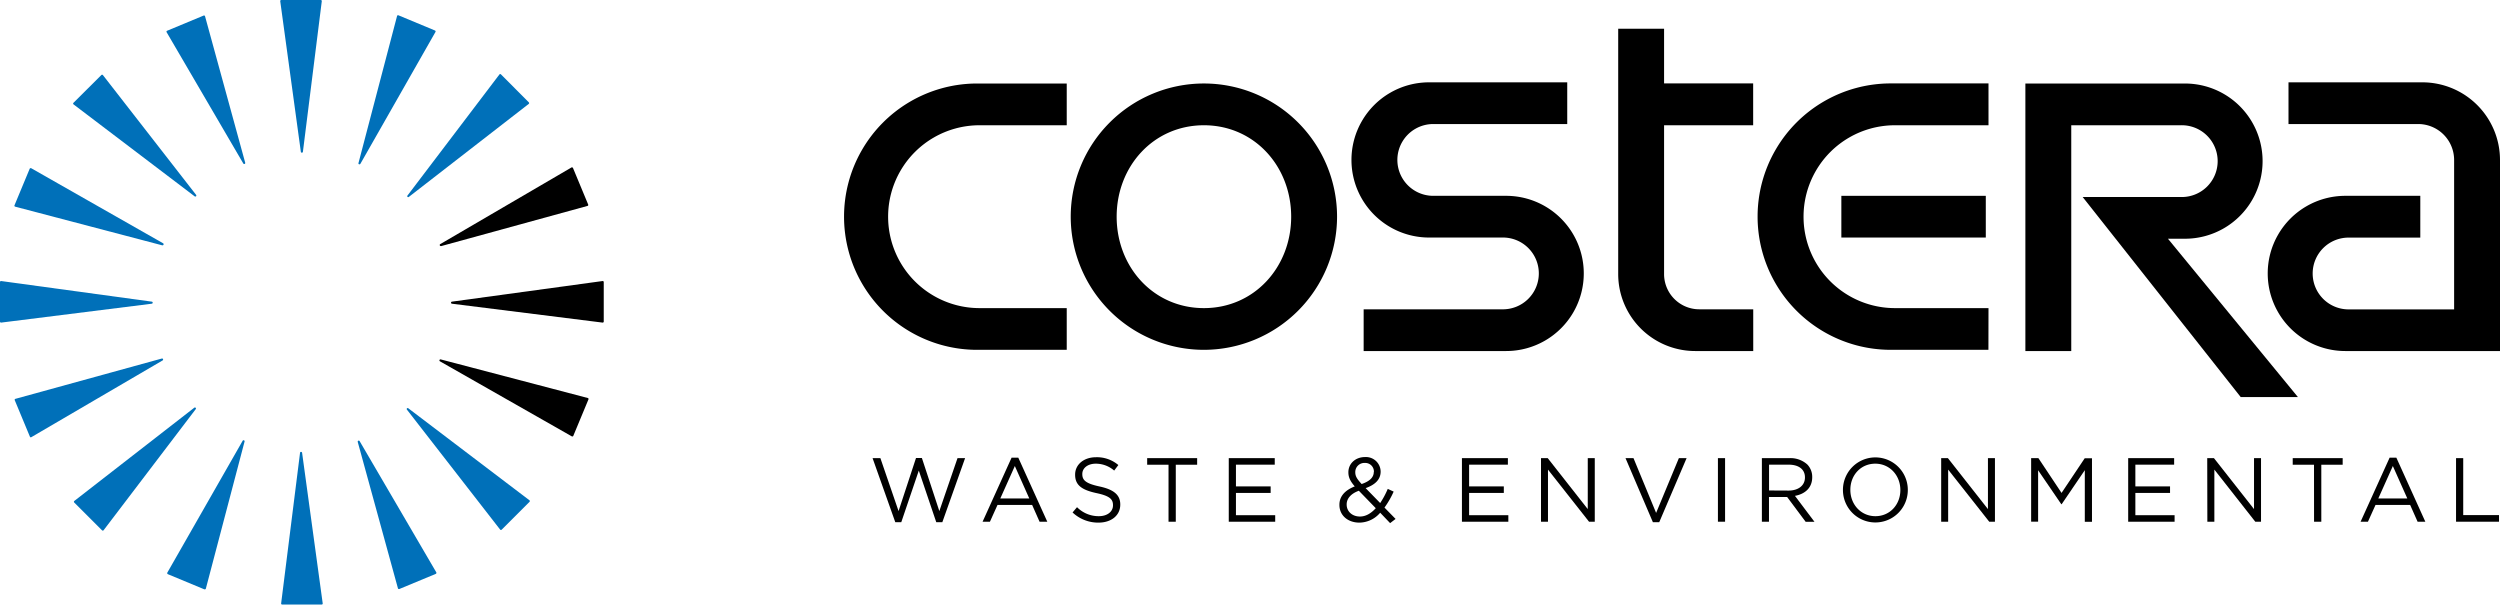 <svg xmlns="http://www.w3.org/2000/svg" viewBox="0 0 989 239.16"><defs><style>.cls-1{fill:#0070b9;}</style></defs><title>Asset 1</title><g id="Layer_2" data-name="Layer 2"><g id="Your_design" data-name="Your design"><path d="M226.44,172.64a.41.41,0,0,1-.21,0l-52.18-29.7a.42.42,0,0,1-.18-.52.41.41,0,0,1,.48-.24l58.17,15.27a.44.44,0,0,1,.27.21.47.47,0,0,1,0,.35l-6,14.43a.43.43,0,0,1-.25.23A.3.3,0,0,1,226.44,172.64Z"/><path d="M238.43,127.62h-.05l-59.59-7.47a.42.42,0,0,1-.36-.41.41.41,0,0,1,.36-.41l59.58-8.15a.4.4,0,0,1,.33.1.4.4,0,0,1,.14.31v15.62a.41.41,0,0,1-.14.31A.38.38,0,0,1,238.43,127.62Z"/><path d="M174.37,97.34a.42.42,0,0,1-.38-.26.4.4,0,0,1,.17-.51l51.93-30.33a.41.41,0,0,1,.34,0,.43.43,0,0,1,.25.23l6,14.44a.45.45,0,0,1,0,.34.42.42,0,0,1-.26.21l-57.91,15.9Z"/><path class="cls-1" d="M119.42,60.41a.41.41,0,0,1-.41-.36L110.86.47a.4.4,0,0,1,.1-.33.41.41,0,0,1,.31-.14h15.62a.41.41,0,0,1,.31.14.39.39,0,0,1,.1.32l-7.47,59.59a.42.42,0,0,1-.41.36Z"/><path class="cls-1" d="M96.61,64.88a.41.41,0,0,1-.36-.2L65.92,12.75a.4.4,0,0,1,.2-.59l14.43-6a.45.45,0,0,1,.34,0,.47.47,0,0,1,.22.26L97,64.36a.4.4,0,0,1-.23.49Z"/><path class="cls-1" d="M77.24,77.75a.4.4,0,0,1-.25-.09L29.1,41.3a.44.44,0,0,1-.17-.3.45.45,0,0,1,.12-.32l11.05-11a.43.43,0,0,1,.32-.12.39.39,0,0,1,.3.16L77.57,77.08a.43.43,0,0,1,0,.55A.4.4,0,0,1,77.24,77.75Z"/><path class="cls-1" d="M64.27,97.05l-.1,0L6,81.76a.41.41,0,0,1-.26-.22.37.37,0,0,1,0-.34l6-14.43a.43.43,0,0,1,.25-.23.41.41,0,0,1,.34,0l52.19,29.7a.43.43,0,0,1,.18.52A.42.42,0,0,1,64.27,97.05Z"/><path class="cls-1" d="M12.22,173l-.13,0a.43.43,0,0,1-.25-.23l-6-14.44a.37.37,0,0,1,0-.34.4.4,0,0,1,.26-.21L64,141.84a.41.41,0,0,1,.32.75L12.43,172.92A.37.37,0,0,1,12.22,173Z"/><path class="cls-1" d="M40.65,209.91a.45.45,0,0,1-.29-.12l-11-11a.41.41,0,0,1-.12-.32.45.45,0,0,1,.16-.3l47.42-36.85a.41.41,0,0,1,.58.58L41,209.74a.4.4,0,0,1-.3.17Z"/><path class="cls-1" d="M81,233.15l-.15,0-14.44-6a.43.43,0,0,1-.23-.25.41.41,0,0,1,0-.34L96,174.36a.4.4,0,0,1,.51-.17.39.39,0,0,1,.24.48L81.44,232.84a.42.42,0,0,1-.21.26A.41.41,0,0,1,81,233.15Z"/><path class="cls-1" d="M127.25,239.16H111.63a.41.41,0,0,1-.31-.14.42.42,0,0,1-.1-.32l7.48-59.59a.4.4,0,0,1,.4-.36.44.44,0,0,1,.41.36l8.15,59.58a.4.4,0,0,1-.41.47Z"/><path class="cls-1" d="M157.82,233a.48.48,0,0,1-.18,0,.42.42,0,0,1-.22-.27l-15.9-57.9a.42.42,0,0,1,.24-.49.4.4,0,0,1,.51.17l30.34,51.93a.41.41,0,0,1,0,.34.43.43,0,0,1-.23.25L158,233A.4.4,0,0,1,157.82,233Z"/><path class="cls-1" d="M198.13,209.65h0a.43.43,0,0,1-.29-.16L161,162.08a.41.41,0,0,1,0-.55.42.42,0,0,1,.54,0l47.9,36.37a.43.43,0,0,1,.16.3.41.41,0,0,1-.12.32l-11.05,11.05A.4.4,0,0,1,198.13,209.65Z"/><path class="cls-1" d="M.41,127.62a.39.39,0,0,1-.27-.1.41.41,0,0,1-.14-.31V111.59a.4.4,0,0,1,.14-.31.4.4,0,0,1,.33-.1l59.58,8.15a.41.41,0,0,1,.36.41.42.42,0,0,1-.36.41L.46,127.62Z"/><path class="cls-1" d="M161.5,78a.42.42,0,0,1-.29-.12.41.41,0,0,1,0-.54l36.37-47.9a.41.41,0,0,1,.62,0l11,11.05a.38.38,0,0,1,.12.32.39.39,0,0,1-.16.3L161.76,77.88A.43.43,0,0,1,161.5,78Z"/><path class="cls-1" d="M142.21,65a.45.45,0,0,1-.16,0,.4.4,0,0,1-.24-.48L157.08,6.32a.38.38,0,0,1,.22-.26.4.4,0,0,1,.34,0l14.43,6a.42.42,0,0,1,.2.59L142.57,64.8A.42.42,0,0,1,142.21,65Z"/><path d="M422,138.39H385.86a52.68,52.68,0,0,1,0-105.35H422V49.55H387.51a36.17,36.17,0,0,0,0,72.34H422Z"/><path d="M786.62,138.39H748A52.68,52.68,0,0,1,748,33h38.65V49.55h-37a36.17,36.17,0,1,0,0,72.34h37Z"/><path d="M476.27,138.39a52.68,52.68,0,1,1,52.67-52.67A52.73,52.73,0,0,1,476.27,138.39Zm0-88.84c-19.94,0-34.52,16.22-34.52,36.17s14.58,36.17,34.52,36.17,34.52-16.23,34.52-36.17S496.21,49.55,476.27,49.55Z"/><path d="M595.83,138.87H539.46V122.36h54.72a14.2,14.2,0,1,0,0-28.39H565.34a30.7,30.7,0,0,1,0-61.4H620v16.5H567a14.2,14.2,0,0,0,0,28.4h28.84a30.7,30.7,0,0,1,0,61.4Z"/><path d="M989,138.87H927.81a30.7,30.7,0,1,1,0-61.4h29.66V94h-28a14.2,14.2,0,1,0,0,28.39h41.38V63.27a14.22,14.22,0,0,0-14.2-14.2H905.33V32.57h53A30.73,30.73,0,0,1,989,63.27Z"/><rect x="728.44" y="77.47" width="57.14" height="16.5"/><path d="M693.55,49.55V33H658.31V11.37H640.16v97.08a30.46,30.46,0,0,0,30.42,30.42h23V122.36H672.23a13.93,13.93,0,0,1-13.92-13.91V49.55Z"/><path d="M862.73,77.94H823.91l62.51,79.13h22.63L857.64,94.44h6.74a30.7,30.7,0,1,0,0-61.4H801.24V138.87h18.15V49.55h43.34a14.2,14.2,0,1,1,0,28.39Z"/><path d="M345.19,181.24h3.09l7.19,20.95,6.9-21h2.33l6.9,21,7.19-20.95h3l-9,25.33h-2.41l-6.9-20.41-6.93,20.41h-2.38Z"/><path d="M400.18,181.06h2.66l11.47,25.33h-3.06l-2.94-6.65H394.62l-3,6.65h-2.91Zm7,16.13-5.71-12.83-5.75,12.83Z"/><path d="M424.31,202.73l1.76-2.09a12,12,0,0,0,8.63,3.56c3.37,0,5.6-1.8,5.6-4.28v-.07c0-2.34-1.26-3.66-6.54-4.78-5.78-1.25-8.44-3.12-8.44-7.26v-.07c0-4,3.48-6.86,8.26-6.86a13.1,13.1,0,0,1,8.84,3.09l-1.65,2.19a11.08,11.08,0,0,0-7.26-2.73c-3.27,0-5.35,1.8-5.35,4.06v.07c0,2.37,1.29,3.7,6.82,4.89s8.2,3.27,8.2,7.11v.07c0,4.32-3.6,7.12-8.59,7.12A14.74,14.74,0,0,1,424.31,202.73Z"/><path d="M462.27,183.86h-8.45v-2.62h19.77v2.62h-8.45v22.53h-2.87Z"/><path d="M486.1,181.24h18.19v2.58H488.94v8.59h13.73V195H488.94v8.8h15.53v2.59H486.1Z"/><path d="M546,202.83a10.92,10.92,0,0,1-8.23,3.92c-4.53,0-7.9-2.84-7.9-7v-.08c0-3.34,2.22-5.74,6.07-7.25-1.73-2-2.52-3.56-2.52-5.53v-.08c0-3.3,2.66-6,6.65-6a5.82,5.82,0,0,1,6.11,5.67v.08c0,3.19-2.27,5.24-5.93,6.54L546,199a33.11,33.11,0,0,0,3-5.6l2.33,1.08a34.81,34.81,0,0,1-3.63,6.32l4.39,4.49-2.16,1.66Zm-1.72-1.76-6.72-6.93c-3.35,1.22-4.82,3.27-4.82,5.39v.07c0,2.7,2.16,4.74,5.25,4.74C540.31,204.34,542.39,203.09,544.23,201.07Zm-.76-14.37v-.07a3.42,3.42,0,0,0-3.56-3.49,3.6,3.6,0,0,0-3.81,3.63v.08c0,1.47.61,2.58,2.52,4.63C541.82,190.4,543.47,188.86,543.47,186.7Z"/><path d="M578.34,181.24h18.18v2.58H581.18v8.59h13.73V195H581.18v8.8H596.7v2.59H578.34Z"/><path d="M609.62,181.24h2.66l15.84,20.16V181.24h2.77v25.15h-2.27l-16.24-20.62v20.62h-2.76Z"/><path d="M643.05,181.24h3.16l8.95,21.67,9-21.67h3.06l-10.82,25.33h-2.52Z"/><path d="M679.61,181.24h2.83v25.15h-2.83Z"/><path d="M697,181.24h10.82a9.92,9.92,0,0,1,7.15,2.51,7,7,0,0,1,1.94,5v.07c0,4.17-2.87,6.62-6.83,7.34l7.73,10.27h-3.49L707,196.62h-7.19v9.77H697Zm10.57,12.83c3.77,0,6.47-1.94,6.47-5.18v-.07c0-3.09-2.38-5-6.44-5h-7.76v10.21Z"/><path d="M729.07,193.89v-.07a12.83,12.83,0,1,1,25.66-.08v.08a12.83,12.83,0,1,1-25.66.07Zm22.71,0v-.07c0-5.72-4.17-10.39-9.92-10.39S732,188,732,193.74v.08c0,5.71,4.17,10.38,9.92,10.38S751.78,199.6,751.78,193.89Z"/><path d="M767.93,181.24h2.66l15.84,20.16V181.24h2.77v25.15h-2.26l-16.25-20.62v20.62h-2.76Z"/><path d="M803.52,181.24h2.87L815.55,195l9.17-13.72h2.87v25.15h-2.84V186l-9.16,13.47h-.14l-9.17-13.44v20.34h-2.76Z"/><path d="M841.91,181.24h18.18v2.58H844.75v8.59h13.72V195H844.75v8.8h15.52v2.59H841.91Z"/><path d="M873.18,181.24h2.66l15.85,20.16V181.24h2.77v25.15h-2.27L876,185.77v20.62h-2.77Z"/><path d="M915.42,183.86H907v-2.62h19.76v2.62h-8.45v22.53h-2.87Z"/><path d="M945.33,181.06H948l11.46,25.33H956.4l-2.95-6.65H939.76l-3,6.65h-2.91Zm7,16.13-5.72-12.83-5.75,12.83Z"/><path d="M971.61,181.24h2.84v22.53h14.16v2.62h-17Z"/></g></g></svg>